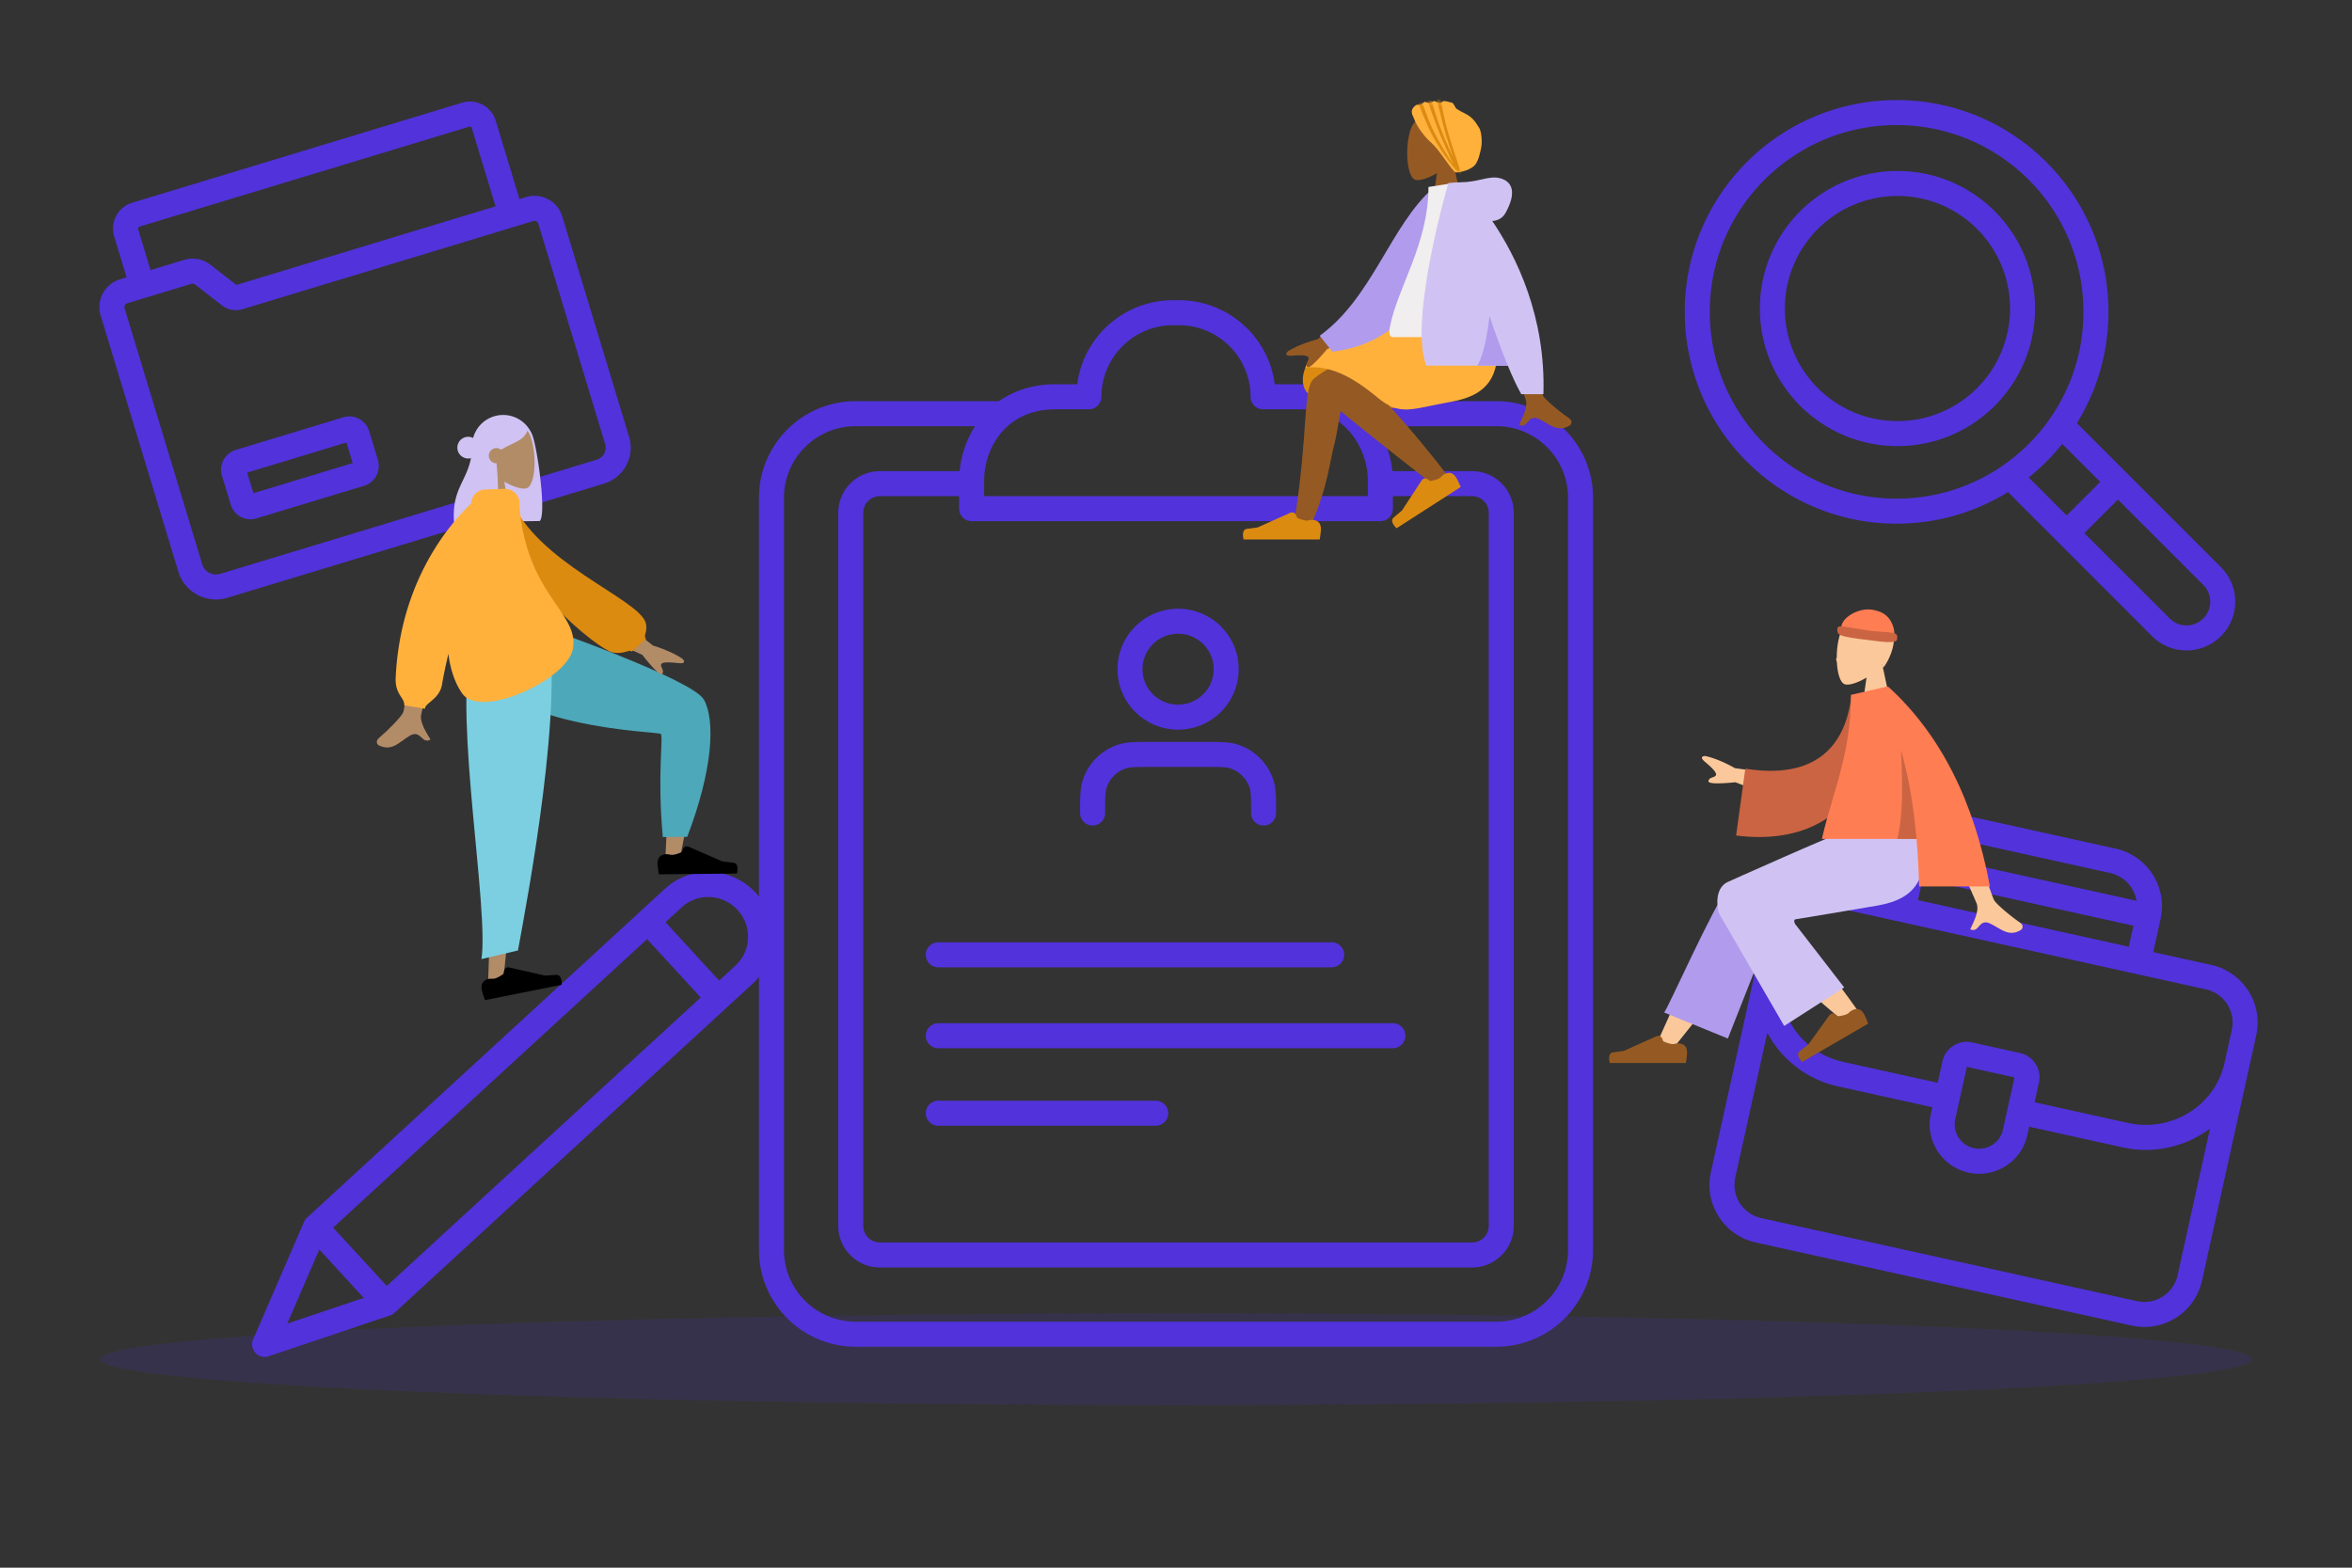 <svg xmlns="http://www.w3.org/2000/svg" width="564" height="376" fill="none"><rect width="100%" height="100%" fill="#333333" stroke="none"/><ellipse cx="258" cy="11" fill="#5232DB" opacity=".15" rx="258" ry="11" style="mix-blend-mode:multiply" transform="matrix(-1 0 0 1 540 315)"/><path fill="#5232DB" fill-rule="evenodd" d="M176.848 218.234c-3.566-3.88-9.544-4.132-13.349-.635l-3.909 3.593 12.856 13.99 3.91-3.593c3.805-3.497 4.058-9.475.492-13.355m-8.819 21.008-12.857-13.99-75.284 69.187 12.857 13.99zm-80.8 72.053-10.661-11.602-7.683 17.761zm72.21-98.113c6.279-5.771 16.05-5.294 21.827.992s5.429 16.062-.85 21.833l-85.82 78.869a3 3 0 0 1-1.075.636l-29.107 9.772a3 3 0 0 1-3.708-4.035l12.19-28.18c.167-.386.414-.733.724-1.018zm303.456-8.062 49.432 10.925a8.18 8.18 0 0 0-6.32-6.658l-34.576-7.641a8.18 8.18 0 0 0-8.536 3.374m48.698 16.907-50.554-11.173-1.113 5.035 50.554 11.173zm4.746 6.33 1.76-7.964c1.687-7.635-3.16-15.177-10.797-16.864l-34.576-7.642c-7.637-1.688-15.211 3.108-16.898 10.743l-1.76 7.964-13.904-3.073c-7.637-1.687-15.211 3.109-16.899 10.744l-1.811 8.195-.004.018-.011.052-11.187 50.619c-1.688 7.634 3.16 15.176 10.797 16.864l90.078 19.908c7.637 1.688 15.211-3.109 16.899-10.743l13.014-58.884c1.687-7.635-3.161-15.177-10.798-16.865zm17.092 26.561 1.75-7.919c.967-4.377-1.81-8.733-6.233-9.711l-90.079-19.908c-4.423-.978-8.778 1.803-9.745 6.179l-1.825 8.259c-2.258 10.333 4.305 20.577 14.709 22.876l22.64 5.004 1.136-5.141c.713-3.227 3.91-5.243 7.121-4.533l11.478 2.536c3.211.71 5.26 3.885 4.547 7.112l-1.04 4.707 22.385 4.947c10.478 2.316 20.882-4.119 23.156-14.408m-46.836 15.319 22.385 4.948a25.7 25.7 0 0 0 20.967-4.503l-7.78 35.201c-.967 4.376-5.322 7.157-9.745 6.179l-90.078-19.908c-4.424-.977-7.201-5.334-6.234-9.71l7.681-34.754a25.28 25.28 0 0 0 16.922 12.863l22.64 5.004-.351 1.587c-1.411 6.384 2.642 12.686 9.023 14.096s12.712-2.597 14.123-8.98zm-14.961-14.349-2.774 12.551c-.69 3.126 1.292 6.243 4.46 6.943 3.167.7 6.279-1.291 6.97-4.417l2.774-12.551z" clip-rule="evenodd"/><path fill="#FAC89A" fill-rule="evenodd" d="M447.58 162.513c-2.094 1.272-4.151 1.886-5.117 1.636-2.422-.629-2.644-9.555-.771-13.074s11.506-5.052 11.992 1.92c.168 2.419-.84 4.579-2.33 6.341l2.671 12.545h-7.76z" clip-rule="evenodd"/><path fill="#FAC89A" fill-rule="evenodd" d="M443.886 159.586c-.058-1.001-1.306-1.371-2.265-1.659-.411-.123-.814-.206-1.057-.161-.477.09-.237.789.178 1.262.817.595 2.129.31 3.062 1.166.069-.229.092-.431.082-.608m8.363-10.998c4.203 3.747.323 10.588-.725 11.608-.108-.864-.574-1.53-1.185-2.151.42-.359.684-.887.684-1.475 0-1.08-.891-1.955-1.99-1.955a2 2 0 0 0-1.502.672 6 6 0 0 1-.132-.183c-1.293-2.932-1.94-4.561-1.94-4.561s-.97 0-3.233-.163c-.162-.163-.201-.291-.162-.489.162-.814 5.982-4.723 10.185-1.303" clip-rule="evenodd"/><path fill="#FF7D53" d="M441.54 150.783c.283 2.522 12.22 2.83 12.22 2.83s.697-1.269.41-2.582c-.657-2.997-2.47-4.351-5.221-4.796-3.338-.54-7.693 2.026-7.409 4.548"/><path fill="#CB6442" d="M454.9 153.374c.041-.376.185-.901-.231-1.289-.595-.554-3.903-.486-6.4-.827-2.306-.314-5.752-1.025-7.013-1.042-.26-.004-.498.16-.581.323s-.261 1.068.253 1.534c.777.703 4.273 1.082 6.917 1.414 2.765.347 6.932 1.02 7.055-.113"/><path fill="#FAC89A" fill-rule="evenodd" d="M401.273 251.37q9.562-11.765 12.94-17.444c3.855-6.483 7.011-12.251 8.007-14.455 2.375-5.254-5.467-7.715-7.242-5.264q-4.029 5.564-17.211 35.019z" clip-rule="evenodd"/><path fill="#B09BED" fill-rule="evenodd" d="M414.335 249.09 426.199 219c2.537-5.486-9.717-9.091-11.582-6.538-4.233 5.795-14.296 28.657-15.557 30.384z" clip-rule="evenodd"/><path fill="#FAC89A" fill-rule="evenodd" d="M445.932 243.055c-2.311-3.397-10.717-14.824-15.295-19.552a349 349 0 0 0-3.814-3.878c-3.609-3.612-10.796 2.459-7.194 5.749 8.972 8.193 22.062 19.254 23.155 20.241 1.533 1.382 4.601-.426 3.148-2.56" clip-rule="evenodd"/><path fill="#955A23" fill-rule="evenodd" d="M443.483 242.789c.845-.816 2.173-1.117 2.976-.264.206.218.381.432.486.614.437.763 1.024 2.374 1.024 2.374l-15.794 9.187s-1.79-1.692-.558-2.627c1.233-.935 2.035-1.577 2.035-1.577l5.042-7a.995.995 0 0 1 1.418-.208l.583.452s1.558-.137 2.326-.583c.147-.086.304-.215.462-.368m-41.76 7.547c1.142-.279 2.447.128 2.719 1.271.069.292.115.564.115.774 0 .881-.292 2.572-.292 2.572h-18.236s-.711-2.368.82-2.557c1.532-.189 2.545-.341 2.545-.341l7.836-3.52a1 1 0 0 1 1.336.534l.28.684s1.417.666 2.304.666c.167 0 .364-.031.573-.083" clip-rule="evenodd"/><path fill="#D0C3F3" fill-rule="evenodd" d="M430.467 220.502s14.791-2.428 19.815-3.32c9.546-1.696 12.329-6.872 10.683-18.164h-17.588c-3.491 1.015-29.175 12.565-29.175 12.565-3.081 1.541-2.507 6.084-1.944 7.581.035.091 15.581 26.899 15.581 26.899l14.387-9.234-11.786-15.239s-.466-.947.027-1.088" clip-rule="evenodd"/><path fill="#FAC89A" fill-rule="evenodd" d="m416.04 184.238 12.766 1.754-2.29 5.763-10.359-4.138q-6.697.666-6.477-.32c.124-.555.599-.722 1.036-.876.34-.12.658-.232.77-.513.255-.641-1.197-1.971-2.627-3.172-1.431-1.202-.47-1.423.133-1.405q3.217.76 7.048 2.907m62.108 31.595c-.948-1.937-9.239-26.864-9.239-26.864l-7.08.027s11.646 26.405 12.144 27.65c.648 1.618-.452 3.969-1.199 5.563a40 40 0 0 0-.313.68c1.036.467 1.533-.098 2.058-.693.592-.672 1.219-1.383 2.694-.691.57.267 1.11.583 1.637.892 1.82 1.066 3.492 2.045 5.767.631.361-.224.756-1.068-.199-1.728-2.379-1.644-5.807-4.52-6.27-5.467" clip-rule="evenodd"/><path fill="#CB6442" fill-rule="evenodd" d="m449.516 166.344-5.544.372c-1.365 12.445-8.801 20.306-25.451 17.645l-2.212 16.027c15.562 2.026 29.209-4.251 32.006-21.248.724-4.4 1.296-8.978 1.201-12.796" clip-rule="evenodd"/><path fill="#FF7D53" fill-rule="evenodd" d="M477.178 212.604q-5.774-30.95-24.371-47.889h-.55l-.005.005-8.399 1.938c0 10.166-2.245 17.761-4.403 25.064-.931 3.154-1.847 6.252-2.559 9.48h22.684c.319 3.698.516 7.499.618 11.402z" clip-rule="evenodd"/><path fill="#CB6442" fill-rule="evenodd" d="M459.574 201.203c-.65-7.529-1.812-14.631-3.732-21.307.42 7.14.537 15.996-.878 21.307z" clip-rule="evenodd"/><path fill="#5232DB" fill-rule="evenodd" d="M33.45 54.358a.5.5 0 0 0-.326.626l2.97 9.795 8.072-2.448a6.97 6.97 0 0 1 6.308 1.172l6.212 4.834 62.143-18.844-5.707-18.82a.47.47 0 0 0-.592-.295zm91.121-6.606-5.707-18.82c-1.04-3.431-4.671-5.328-8.075-4.295l-79.08 23.979c-3.444 1.044-5.367 4.681-4.327 8.11l2.97 9.794-1.567.475c-3.673 1.114-5.77 4.99-4.652 8.676L42.76 137.1c1.514 4.992 6.794 7.787 11.778 6.276l90.314-27.386a9 9 0 0 0 6.001-11.225l-16.028-52.857c-1.118-3.686-5.014-5.745-8.687-4.63zM30.526 72.737a.96.96 0 0 0-.651 1.193l18.627 61.429c.545 1.798 2.46 2.831 4.295 2.275l90.314-27.386a3 3 0 0 0 2-3.742L129.083 53.65a.96.96 0 0 0-1.204-.631L58.172 74.156a5.48 5.48 0 0 1-4.96-.92l-6.428-5.002a.97.97 0 0 0-.877-.161zm28.74 40.615 1.498 4.938 23.812-7.221-1.497-4.938zm-6.037.767c-.786-2.595.639-5.4 3.296-6.205l25.814-7.828c2.657-.806 5.4.736 6.186 3.33l2.088 6.886c.787 2.594-.638 5.4-3.295 6.205l-25.814 7.828c-2.657.806-5.4-.736-6.186-3.33z" clip-rule="evenodd"/><path fill="#D0C3F3" fill-rule="evenodd" d="M120.547 99.528a7.447 7.447 0 0 0-7.348 7.564l.098 6.308a7.484 7.484 0 0 0 6.673 7.32c-.202 1.239-.275 2.663-.15 4.378l9.62-.131c1.611-1.62-.472-16.752-1.68-20.33-.17-.503-.333-.865-.491-1.111a7.48 7.48 0 0 0-6.722-3.998" clip-rule="evenodd"/><path fill="#B28B67" fill-rule="evenodd" d="M120.939 115.533c2.168 1.266 4.288 1.863 5.275 1.594 2.474-.674 2.562-9.767.585-13.325-1.978-3.557-11.883-4.985-12.272 2.122-.135 2.466.934 4.652 2.49 6.425l-2.543 12.815 7.961-.108z" clip-rule="evenodd"/><path fill="#D0C3F3" fill-rule="evenodd" d="M113.225 106.232c.531-.94.963-1.592 1.351-1.993.868-1.457 2.943-4.339 5.811-4.377 3.838-.052 5.079 1.716 6.134 3.219l.003.004c-.511 1.859-2.126 2.63-3.952 3.503-.786.375-1.611.77-2.405 1.277a1.822 1.822 0 0 0-2.952 1.458 1.83 1.83 0 0 0 1.846 1.8c.557 5.413.589 12.822-.568 13.985l-9.619.13c-.355-4.85.879-7.426 2.123-10.021 1.142-2.385 2.293-4.786 2.228-8.985" clip-rule="evenodd"/><path fill="#D0C3F3" d="M112.991 109.874a2.61 2.61 0 0 1-3.217-1.799 2.6 2.6 0 0 1 1.792-3.214 2.61 2.61 0 0 1 3.217 1.798 2.6 2.6 0 0 1-1.792 3.215"/><path fill="#B28B67" fill-rule="evenodd" d="M112.436 157.205c3.429 7.438 47.945 16.421 48.392 16.974.298.368-1.234 30.84-1.234 30.84l3.613.043s7.019-34.297 5.014-36.918c-2.871-3.753-38.437-17.357-38.437-17.357z" clip-rule="evenodd"/><path fill="#4DA8BA" fill-rule="evenodd" d="m158.942 200.763 5.851-.056c6.254-16.331 6.713-28.041 4.003-32.903s-38.322-17.347-38.322-17.347l-18.402 6.906c7.274 17.476 45.631 18.065 46.361 18.652.731.587-.896 9.631.509 24.748" clip-rule="evenodd"/><path fill="#000" fill-rule="evenodd" d="M160.495 204.956c-1.137-.282-2.431.144-2.699 1.284-.076.318-.125.616-.123.842.01.898.326 2.617.326 2.617l18.705-.18s.705-2.419-.868-2.596-2.613-.323-2.613-.323l-8.103-3.52a1 1 0 0 0-1.327.545l-.289.723s-1.447.693-2.357.702a2.7 2.7 0 0 1-.652-.094" clip-rule="evenodd"/><path fill="#B28B67" fill-rule="evenodd" d="m117.259 153.91 1.023 44.652-1.291 38.705 3.638-1.613 8.961-87.21z" clip-rule="evenodd"/><path fill="#000" fill-rule="evenodd" d="M117.893 234.743c-1.17-.065-2.361.595-2.414 1.765-.015.327-.008.628.037.85.175.88.806 2.511.806 2.511l18.342-3.661s.243-2.508-1.335-2.39c-1.579.119-2.628.171-2.628.171l-8.613-1.951a1 1 0 0 0-1.202.783l-.15.764s-1.293.951-2.185 1.129a2.7 2.7 0 0 1-.658.029" clip-rule="evenodd"/><path fill="#7BCFE0" fill-rule="evenodd" d="m115.451 230.029 8.756-2.066c2.172-11.968 11.611-61.274 6.697-80.101l-17.995 7.977c-3.951 16.937 4.355 62.2 2.542 74.19" clip-rule="evenodd"/><path fill="#B28B67" fill-rule="evenodd" d="m146.259 146.63 10.287 8.175q4.259 1.328 7.081 3.167c.44.432.958 1.292-.922 1.075s-3.867-.363-4.151.27.829 1.446.271 2.294q-.558.847-4.807-4.544l-10.311-4.748zm-46.561-3.623s-2.234 25.749-2.999 27.809c-.374 1.008-3.573 4.278-5.83 6.189-.905.768-.414 1.582-.023 1.772 3.185 1.545 4.93-.84 7.398-2.309 2.703-1.609 2.847 2.146 4.994.91-.85-1.479-2.762-4.198-2.194-6.169.38-1.314 5.883-28.908 5.883-28.908z" clip-rule="evenodd"/><path fill="#DC8B11" fill-rule="evenodd" d="m119.607 120.268 2.803-.779c6.131 15.44 30.341 23.935 32.37 29.733.744 2.127-.71 3.388.168 3.969l-3.43 3.092c-.703-.669-1.905.808-4.801.154-2.896-.655-25.174-17.347-27.11-36.169" clip-rule="evenodd"/><path fill="#FFB13C" fill-rule="evenodd" d="M124.564 121.131c.898 12.276 5.446 18.938 8.901 23.999 2.665 3.904 4.68 6.856 3.869 10.697-1.52 7.198-22.159 16.863-26.567 10.405-1.767-2.589-2.789-5.827-3.247-9.414-.655 2.81-1.185 5.33-1.518 7.338-.351 2.119-1.768 3.308-2.835 4.204-.734.616-1.303 1.093-1.247 1.639l-4.992-.848c.058-.753-.3-1.309-.734-1.979-.633-.981-1.424-2.208-1.309-4.661 1.104-23.359 13.153-37.064 18.094-41.738a3.477 3.477 0 0 1 3.369-3.376l4.639-.145a3.49 3.49 0 0 1 3.371 2.246l.111.009q.008.207.02.413a3.6 3.6 0 0 1 .075 1.211" clip-rule="evenodd"/><path fill="#5232DB" fill-rule="evenodd" d="M205.208 102.22c-9.51 0-17.208 7.69-17.208 17.162v180.455c0 9.473 7.698 17.163 17.208 17.163h153.584c9.51 0 17.208-7.69 17.208-17.163V119.382c0-9.472-7.698-17.162-17.208-17.162H325.5a3 3 0 0 1 0-6h33.292c12.811 0 23.208 10.363 23.208 23.162v180.455C382 312.636 371.603 323 358.792 323H205.208C192.397 323 182 312.636 182 299.837V119.382c0-12.799 10.397-23.163 23.208-23.163H239a3 3 0 1 1 0 6.001z" clip-rule="evenodd"/><path fill="#5232DB" fill-rule="evenodd" d="M222 229a3 3 0 0 1 3-3h94.327a3 3 0 1 1 0 6H225a3 3 0 0 1-3-3m0 19.409a3 3 0 0 1 3-3h109a3 3 0 1 1 0 6H225a3 3 0 0 1-3-3M222 267a3 3 0 0 1 3-3h52.135a3 3 0 1 1 0 6H225a3 3 0 0 1-3-3m60.5-115c-4.719 0-8.531 3.813-8.531 8.5s3.812 8.5 8.531 8.5 8.531-3.813 8.531-8.5-3.812-8.5-8.531-8.5m-14.531 8.5c0-8.016 6.513-14.5 14.531-14.5s14.531 6.484 14.531 14.5S290.518 175 282.5 175s-14.531-6.484-14.531-14.5m7.635 17.444h13.792c3.099-.001 5.309-.002 7.198.569a13.24 13.24 0 0 1 8.835 8.813c.574 1.887.573 4.095.571 7.183V195a3 3 0 1 1-6 0c0-3.785-.033-5.011-.312-5.928a7.24 7.24 0 0 0-4.831-4.816c-.923-.279-2.157-.312-5.951-.312h-12.812c-3.794 0-5.028.033-5.951.312a7.24 7.24 0 0 0-4.831 4.816c-.279.917-.312 2.143-.312 5.928a3 3 0 1 1-6 0v-.491c-.002-3.088-.003-5.296.571-7.183a13.24 13.24 0 0 1 8.835-8.813c1.889-.571 4.099-.57 7.198-.569" clip-rule="evenodd"/><path fill="#5232DB" fill-rule="evenodd" d="M201 123c0-5.523 4.477-10 10-10h21v6h99v-6h22c5.523 0 10 4.477 10 10v171c0 5.523-4.477 10-10 10H211c-5.523 0-10-4.477-10-10zm10-4a4 4 0 0 0-4 4v171a4 4 0 0 0 4 4h142a4 4 0 0 0 4-4V123a4 4 0 0 0-4-4z" clip-rule="evenodd"/><path fill="#5232DB" fill-rule="evenodd" d="M281.326 78c-9.511 0-17.208 7.69-17.208 17.163a3 3 0 0 1-3 3h-7.947c-5.977 0-10.19 2.299-12.947 5.483-2.816 3.252-4.23 7.568-4.23 11.655V119h92.011v-3.699c0-8.285-6.101-17.138-16.178-17.138h-8.946a3 3 0 0 1-3-3c0-9.473-7.698-17.163-17.208-17.163zM258.31 92.163C259.785 80.783 269.532 72 281.326 72h1.347c11.794 0 21.541 8.782 23.015 20.163h6.139c14.269 0 22.178 12.493 22.178 23.138V122a3 3 0 0 1-3 3h-98.011a3 3 0 0 1-3-3v-6.699c0-5.378 1.839-11.131 5.694-15.582 3.913-4.52 9.789-7.556 17.483-7.556z" clip-rule="evenodd"/><path fill="#955A23" fill-rule="evenodd" d="M344.58 41.514c-2.094 1.271-4.151 1.885-5.117 1.635-2.422-.63-2.644-9.555-.771-13.074 1.874-3.518 11.506-5.052 11.992 1.92.168 2.42-.84 4.579-2.33 6.34l2.671 12.547h-7.76z" clip-rule="evenodd"/><path fill="#FFB13C" fill-rule="evenodd" d="M338.927 28.093c-.14-.405-1.092-1.663.604-2.86.305-.216.809-.001 1.245-.137.329-.102.44-.564.816-.644.39-.084.816.295 1.257.261.271-.02.688-.445.969-.468.503-.04.96.438 1.45.468.285.018.615-.443.897-.468.688-.059 1.314.264 1.92.362.558.09.817 1.243 1.229 1.515 1.29.855 2.301 1.094 3.348 1.971 1.245 1.043 1.483 1.82 1.999 2.514.515.695.834 3.144.533 4.713-.177.926-.64 3.454-1.672 4.433-1.414 1.34-4.289 1.737-4.545 1.558-1.182-.828-3.832-5.407-5.711-7.025-1.383-1.19-3.473-3.679-4.339-6.193" clip-rule="evenodd"/><mask id="a" width="18" height="18" x="338" y="24" maskUnits="userSpaceOnUse" style="mask-type:luminance"><path fill="#fff" fill-rule="evenodd" d="M338.927 28.093c-.14-.405-1.092-1.663.604-2.86.305-.216.809-.001 1.245-.137.329-.102.44-.564.816-.644.39-.084.816.295 1.257.261.271-.02.688-.445.969-.468.503-.04.96.438 1.45.468.285.018.615-.443.897-.468.688-.059 1.314.264 1.92.362.558.09.817 1.243 1.229 1.515 1.29.855 2.301 1.094 3.348 1.971 1.245 1.043 1.483 1.82 1.999 2.514.515.695.834 3.144.533 4.713-.177.926-.64 3.454-1.672 4.433-1.414 1.34-4.289 1.737-4.545 1.558-1.182-.828-3.832-5.407-5.711-7.025-1.383-1.19-3.473-3.679-4.339-6.193" clip-rule="evenodd"/></mask><g mask="url(#a)"><path fill="#DC8B11" fill-rule="evenodd" d="M346.973 33.175c-.87-2.693-2.452-9.417-2.452-9.417l.955.101s.757 4.29 1.535 7.07c.711 2.54 1.529 5.032 2.172 6.99.889 2.706 1.443 4.396.922 3.796a2 2 0 0 1-.187-.252q-.009.019-.027.023c.037.073-.015.04-.168-.103l-.001-.001c-.891-.832-3.439-3.764-6.107-8.623-1.228-2.236-3.481-7.901-3.481-7.901l.895-.386s1.487 4.476 2.586 6.647a77 77 0 0 0 4.92 8.393c-.488-.981-1.062-2.297-1.779-3.937q-.472-1.085-1.035-2.357c-1.145-2.586-3.416-9.107-3.416-9.107h.961s1.198 4.188 2.26 6.87c.971 2.452 2.043 4.843 2.885 6.723l.043.095q-.317-.975-.696-2.172-.357-1.129-.785-2.452" clip-rule="evenodd"/></g><path fill="#DC8B11" d="M318.208 96.002c-7.243-.261-6.413-6.407-4.365-9.285 8.73-4.887 42.195 5.212 31.848 9.285-10.346 4.072-18.43.325-27.483 0"/><path fill="#955A23" fill-rule="evenodd" d="M314.326 126.024c4.143-9.239 4.552-15.654 5.755-19.899.942-4.258 1.23-7.848 2.071-9.962 1.675-4.206 4.274-4.498 4.537-6.088.944-5.695-6.378-3.522-11.581.713-2.791 2.273-1.275 12.82-4.719 34.079z" clip-rule="evenodd"/><path fill="#955A23" fill-rule="evenodd" d="M346.748 113.59c-2.077-2.775-8.745-11.065-13.652-16.3-.909-.968 23.897-4.318 10.186-5.555-1.375-1.297-4.877-1.829-6.144-2.988-1.383-1.264-13.837.264-15.383 1.002-2.668 1.272-4.446 5.396-2.075 7.373 9.329 7.778 22.901 18.232 24.038 19.168 1.593 1.311 4.576-.634 3.03-2.7" clip-rule="evenodd"/><path fill="#FFB13C" fill-rule="evenodd" d="M330.333 95.35c5.496 4.56 8.039 2.712 17.614 1.02s12.367-6.856 10.716-18.124h-20.551c-2.882.834-14.569-1.14-22.653 6.679-1.778 1.72-2.101 2.443-2.425 3.257 5.659-.651 10.951 1.9 17.299 7.168" clip-rule="evenodd"/><path fill="#DC8B11" fill-rule="evenodd" d="M345.669 114.283c.807-.853 2.119-1.214 2.96-.398.215.209.4.414.512.591.472.743 1.13 2.325 1.13 2.325l-15.366 9.896s-1.865-1.609-.675-2.599a114 114 0 0 0 1.961-1.668l4.724-7.223a.996.996 0 0 1 1.407-.272l.603.426s1.551-.208 2.297-.689a2.5 2.5 0 0 0 .447-.389m-31.75 10.493c1.141-.28 2.446.127 2.718 1.271.069.292.115.563.115.773 0 .882-.291 2.572-.291 2.572h-18.237s-.711-2.368.821-2.556c1.531-.189 2.544-.341 2.544-.341l7.837-3.52a1 1 0 0 1 1.335.533l.28.684s1.418.667 2.304.667c.167 0 .364-.032.574-.083" clip-rule="evenodd"/><path fill="#955A23" fill-rule="evenodd" d="m315.886 81.387 10.314-7.631 2.28 5.679-10.213 4.267q-4.333 5.128-4.846 4.275c-.288-.479-.063-.928.145-1.34.161-.323.312-.623.201-.9-.254-.632-2.194-.565-4.033-.423-1.838.143-1.302-.681-.859-1.089q2.816-1.697 7.011-2.838m54.088 13.446c-.948-1.937-4.174-20.814-4.174-20.814l-6.757.027s6.258 20.355 6.757 21.6c.648 1.618-.453 3.969-1.199 5.563a34 34 0 0 0-.314.68c1.036.467 1.533-.098 2.058-.693.592-.672 1.219-1.383 2.694-.691.57.267 1.11.583 1.637.892 1.82 1.066 3.492 2.045 5.767.631.361-.224.756-1.069-.199-1.728-2.379-1.644-5.807-4.52-6.27-5.467" clip-rule="evenodd"/><path fill="#B09BED" fill-rule="evenodd" d="m346.598 45.453-2.796-.484c-10.373 9.03-14.634 26.375-27.35 35.564l3.061 3.823c22.059-2.752 27.526-23.91 27.085-38.903" clip-rule="evenodd"/><path fill="#F0EEEE" fill-rule="evenodd" d="M358.787 80.854h-24.739c-1.13 0-.917-1.645-.754-2.475 1.886-9.578 9.248-19.903 9.248-33.537l7.136-1.127c5.902 9.564 7.944 21.34 9.109 37.139" clip-rule="evenodd"/><path fill="#D0C3F3" fill-rule="evenodd" d="M361.569 87.695c1.112 2.69 2.202 5.038 3.229 6.841h5.306c.571-18.595-6.417-32.904-12.265-41.532 1.299-.094 2.471-.641 3.212-1.988 2.608-4.742 1.666-7.352-1.121-8.21-1.533-.472-2.975-.15-4.7.235-1.412.316-3.014.674-5.012.674h-.002q-.29 0-.53.038l-2.368.136s-9.614 32.829-5.303 43.806z" clip-rule="evenodd"/><path fill="#B09BED" fill-rule="evenodd" d="M361.568 87.695c-1.458-3.53-2.954-7.65-4.394-11.906-.536 4.686-1.428 9.393-2.914 11.906z" clip-rule="evenodd"/><path fill="#5232DB" fill-rule="evenodd" d="M454.8 30c24.74 0 44.8 20.057 44.8 44.8 0 9.432-2.911 18.174-7.888 25.388l-.001.002a45 45 0 0 1-11.521 11.521 44.57 44.57 0 0 1-25.39 7.886c-24.743 0-44.8-20.057-44.8-44.797 0-24.743 20.057-44.8 44.8-44.8m50.8 44.8c0-28.057-22.747-50.8-50.8-50.8-28.057 0-50.8 22.743-50.8 50.8 0 28.054 22.743 50.797 50.8 50.797a50.57 50.57 0 0 0 26.693-7.572l34.549 34.552.001.002a11.67 11.67 0 0 0 8.268 3.421c2.983 0 5.984-1.141 8.266-3.423l.001-.001c4.563-4.567 4.563-11.967 0-16.533l-34.552-34.55c4.803-7.758 7.574-16.905 7.574-26.693m-11.083 31.67 9.111 9.11-8.048 8.048-9.11-9.111a51 51 0 0 0 8.047-8.047m5.306 21.401 8.048-8.048 20.462 20.46a5.695 5.695 0 0 1 0 8.052 5.67 5.67 0 0 1-4.022 1.665 5.67 5.67 0 0 1-4.027-1.666l-.001-.002z" clip-rule="evenodd"/><path fill="#5232DB" fill-rule="evenodd" d="M455 47c-14.912 0-27 12.088-27 27s12.088 27 27 27 27-12.088 27-27-12.088-27-27-27m-33 27c0-18.225 14.775-33 33-33s33 14.775 33 33-14.775 33-33 33-33-14.775-33-33" clip-rule="evenodd"/></svg>